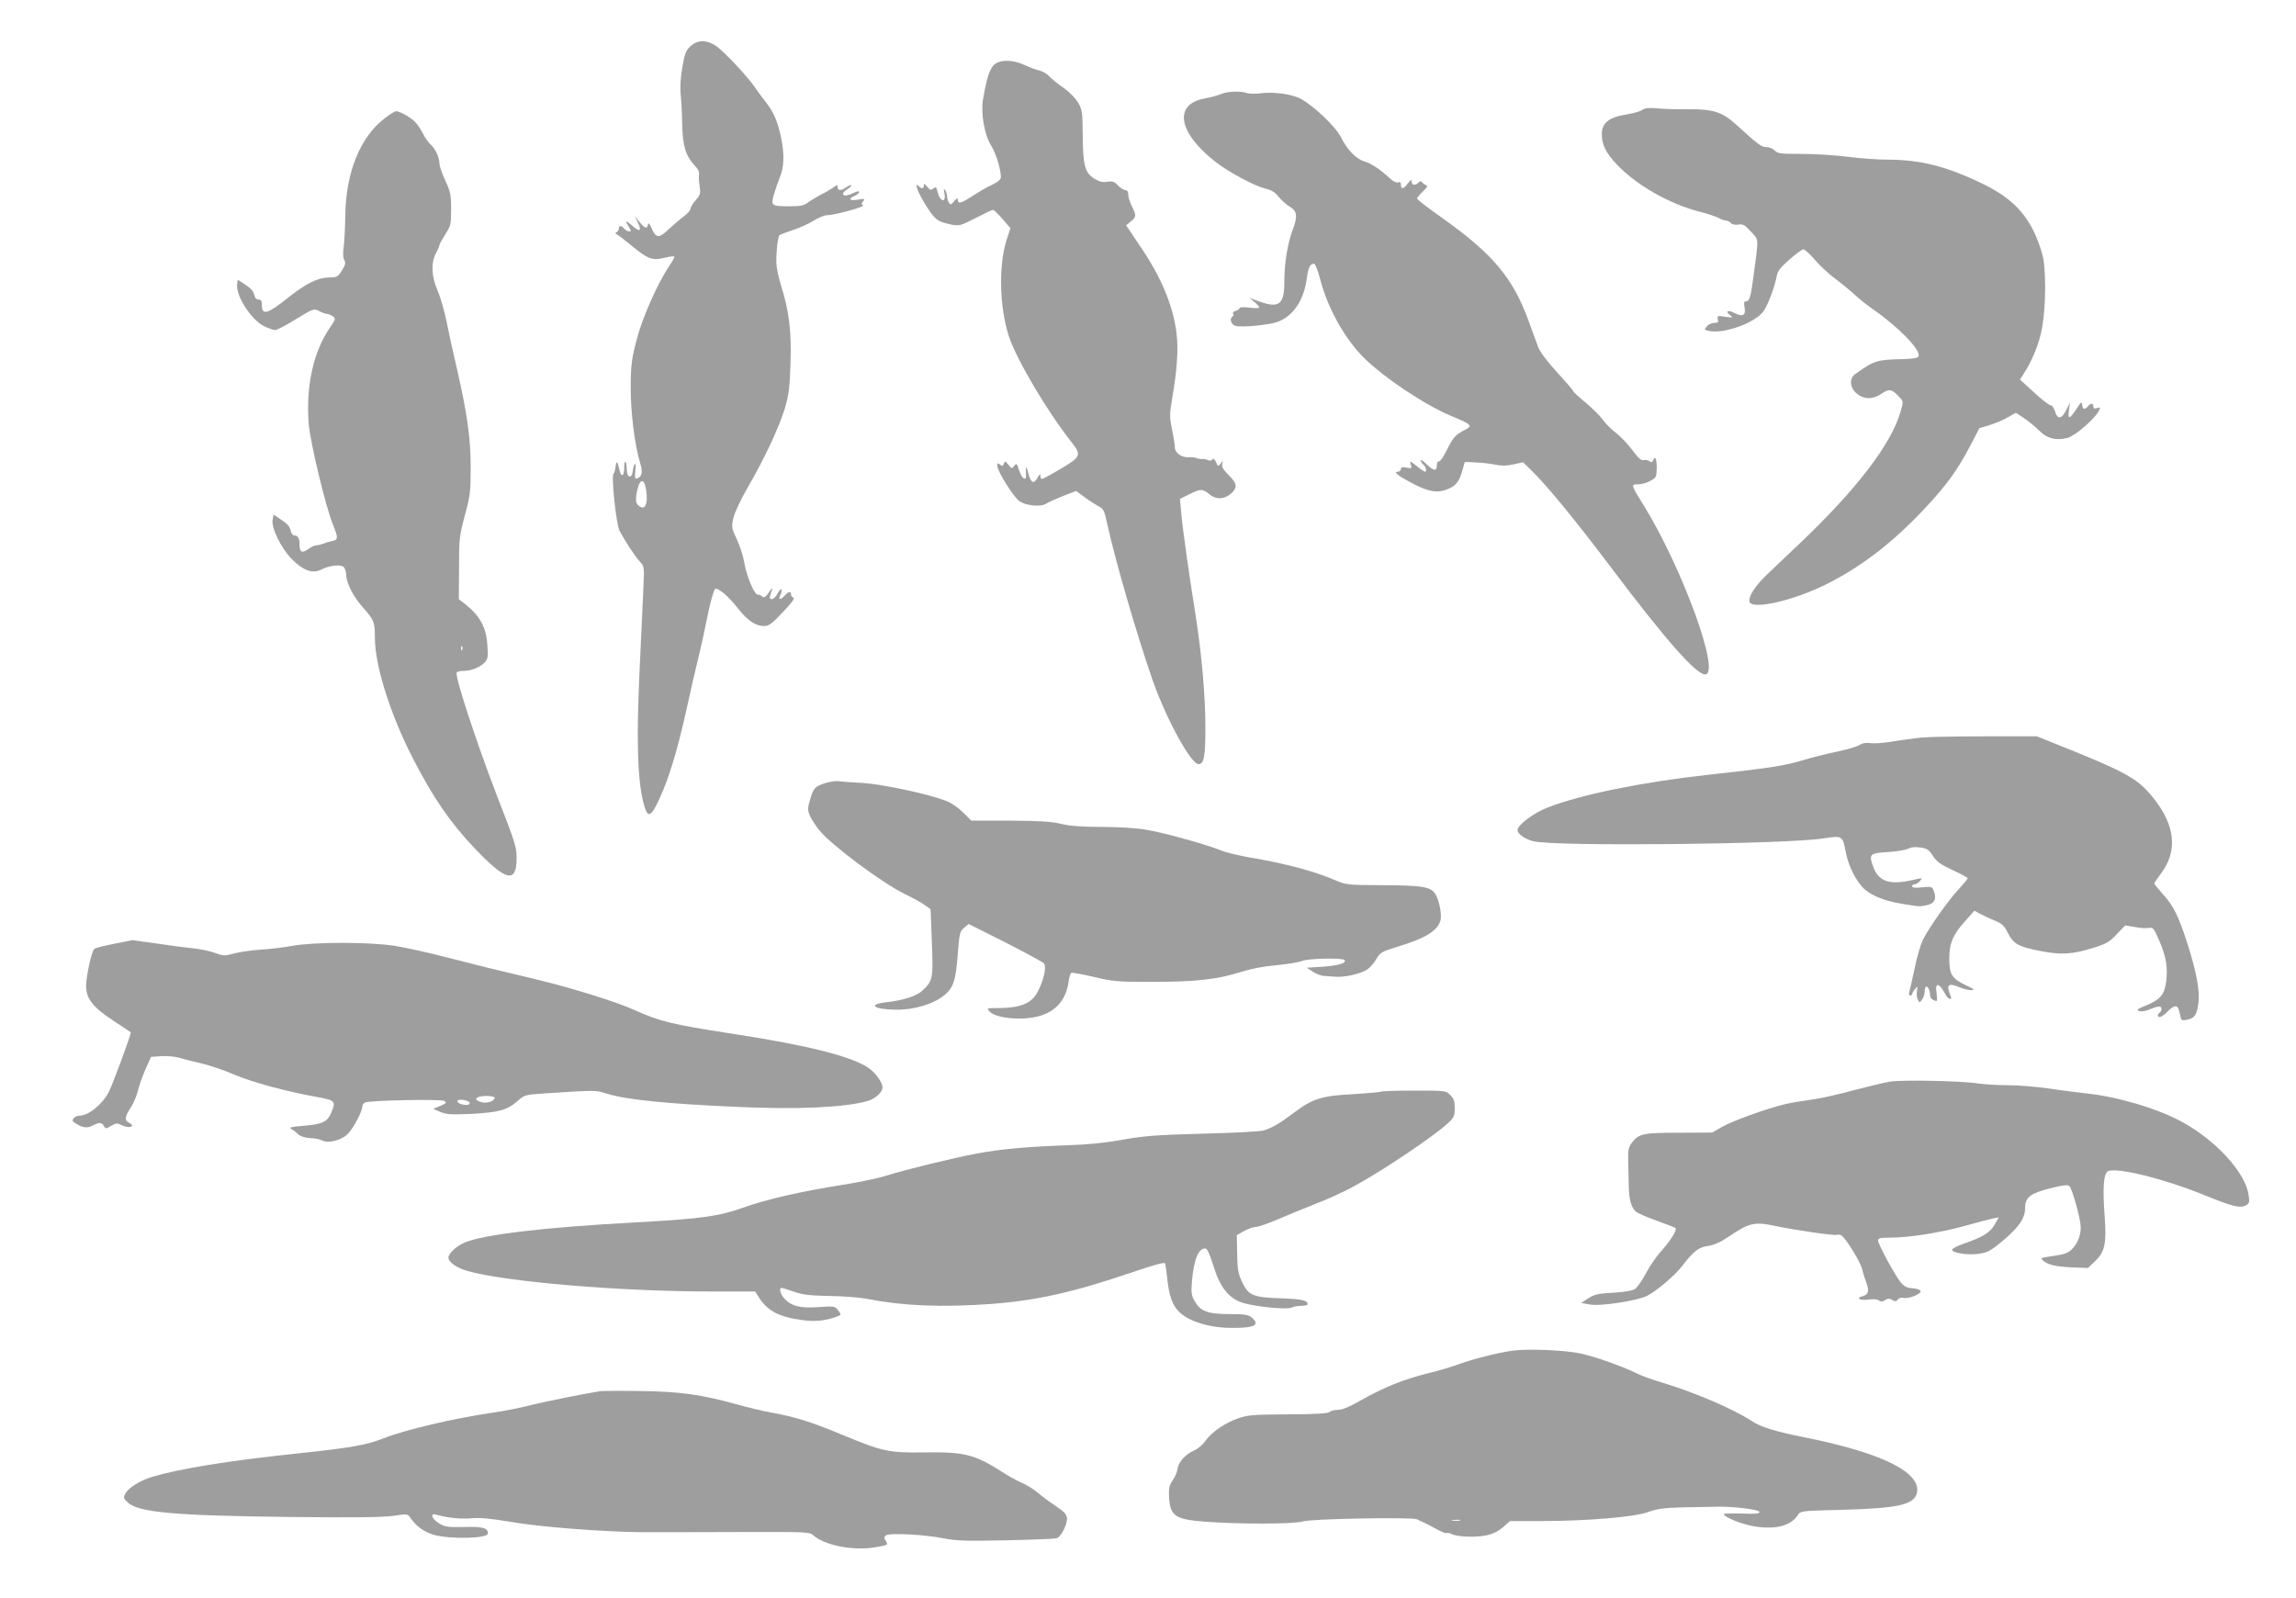 <?xml version="1.0" standalone="no"?>
<!DOCTYPE svg PUBLIC "-//W3C//DTD SVG 20010904//EN"
 "http://www.w3.org/TR/2001/REC-SVG-20010904/DTD/svg10.dtd">
<svg version="1.0" xmlns="http://www.w3.org/2000/svg"
 width="1280pt" height="891pt" viewBox="0 0 1280 891"
 preserveAspectRatio="xMidYMid meet">
<g transform="translate(0,891) scale(0.1,-0.1)"
fill="#9e9e9e" stroke="none">
<path d="M3850 8653 c-26 -24 -33 -41 -46 -118 -10 -56 -13 -111 -10 -145 4
-30 8 -107 9 -170 3 -126 19 -178 71 -234 16 -16 26 -36 23 -46 -2 -9 -1 -38
3 -65 7 -43 5 -50 -21 -80 -16 -18 -29 -40 -29 -48 0 -9 -17 -28 -37 -43 -21
-15 -59 -48 -85 -72 -54 -52 -71 -51 -95 5 -12 27 -18 33 -21 21 -5 -26 -17
-22 -47 15 l-26 32 16 -33 c24 -50 13 -59 -28 -22 -40 35 -46 33 -21 -5 14
-22 14 -25 1 -25 -8 0 -20 7 -27 15 -16 19 -30 19 -30 1 0 -8 -6 -17 -12 -20
-10 -5 -10 -7 0 -12 7 -3 43 -31 80 -61 94 -78 119 -87 188 -70 30 8 54 10 54
5 0 -5 -14 -29 -30 -53 -63 -92 -150 -288 -181 -410 -27 -103 -32 -139 -33
-255 -1 -143 22 -331 52 -428 17 -54 12 -80 -18 -90 -10 -4 -12 6 -8 43 3 26
2 43 -2 38 -5 -4 -10 -21 -12 -38 -5 -46 -33 -40 -34 7 -1 52 -14 61 -14 10 0
-47 -16 -56 -26 -14 -11 51 -18 58 -22 22 -2 -19 -7 -37 -11 -40 -15 -9 14
-282 33 -319 31 -59 88 -145 114 -173 24 -26 24 -29 19 -145 -3 -65 -13 -278
-22 -473 -17 -374 -11 -583 19 -713 24 -102 42 -100 91 7 54 116 100 268 150
491 25 116 57 253 70 305 13 52 36 157 51 234 16 76 34 140 41 143 18 7 77
-44 128 -110 53 -67 97 -97 144 -97 28 0 43 11 106 78 47 49 68 78 59 80 -8 2
-14 10 -14 18 0 20 -14 17 -35 -6 -24 -26 -39 -26 -25 1 6 11 9 25 7 32 -2 7
-11 -3 -21 -20 -9 -18 -24 -33 -32 -33 -16 0 -16 7 1 55 4 11 -3 5 -15 -12
-22 -34 -31 -39 -44 -26 -4 4 -14 8 -22 8 -19 0 -62 103 -75 180 -5 33 -24 91
-41 128 -30 64 -31 70 -19 120 6 29 42 105 81 172 97 168 174 335 206 440 22
76 27 115 31 252 6 178 -8 289 -54 436 -13 42 -24 96 -25 120 -1 67 8 147 18
156 5 4 39 17 76 29 36 12 88 35 114 52 26 16 59 30 74 30 41 0 213 47 201 55
-9 5 -9 11 1 23 12 14 8 15 -29 9 -48 -8 -57 4 -18 21 14 6 25 16 25 22 0 6
-12 4 -30 -5 -55 -29 -84 -11 -35 21 14 9 24 19 21 21 -3 3 -15 -2 -28 -11
-29 -20 -48 -20 -48 0 0 15 -2 15 -22 0 -13 -9 -45 -28 -73 -42 -27 -15 -61
-35 -74 -45 -18 -15 -41 -19 -100 -19 -102 0 -105 3 -85 71 9 30 23 70 31 89
24 56 27 128 8 220 -19 93 -41 144 -88 204 -17 21 -43 56 -57 77 -41 62 -179
208 -221 235 -52 33 -100 32 -139 -3z m-248 -2474 c13 -83 -8 -121 -46 -84
-10 11 -13 26 -9 53 14 92 43 108 55 31z"/>
<path d="M5537 8544 c-22 -26 -38 -78 -57 -190 -13 -78 9 -200 47 -258 24 -38
52 -127 53 -172 0 -14 -13 -26 -47 -43 -27 -12 -75 -40 -109 -62 -66 -43 -84
-48 -84 -23 0 12 -5 11 -20 -7 -17 -21 -21 -22 -30 -9 -5 8 -10 24 -10 35 0
11 -5 27 -11 35 -8 11 -9 7 -4 -17 11 -58 -25 -49 -39 10 -6 25 -9 27 -23 16
-13 -11 -18 -10 -34 10 -15 18 -19 19 -19 7 0 -19 -11 -21 -29 -3 -28 25 -1
-43 44 -113 49 -76 61 -85 134 -101 49 -10 52 -9 139 35 48 25 92 46 98 46 5
0 29 -23 53 -51 l44 -51 -23 -71 c-44 -144 -37 -375 15 -534 45 -132 213 -417
351 -591 54 -69 49 -80 -62 -145 -53 -32 -100 -57 -105 -57 -5 0 -9 8 -9 18
-1 12 -5 9 -16 -11 -20 -38 -37 -30 -51 24 -12 46 -16 44 -13 -5 3 -43 -22
-28 -39 23 -12 38 -14 40 -27 24 -13 -17 -15 -17 -32 6 -17 21 -20 22 -26 6
-5 -14 -9 -15 -21 -5 -12 10 -15 9 -15 -8 0 -28 89 -171 122 -195 35 -26 120
-35 150 -15 13 8 55 27 95 43 l72 28 48 -35 c26 -20 62 -42 78 -51 27 -13 32
-24 48 -99 45 -205 163 -611 252 -868 76 -217 214 -470 257 -470 30 0 38 42
38 204 0 178 -21 412 -55 628 -35 217 -72 480 -80 570 l-7 77 51 25 c63 32 76
32 114 0 37 -31 86 -28 123 7 34 32 30 55 -17 101 -30 30 -39 46 -35 62 5 20
4 20 -9 2 -14 -18 -15 -18 -26 8 -8 17 -15 22 -20 15 -4 -7 -14 -9 -25 -4 -11
5 -25 7 -33 6 -7 -1 -20 1 -30 5 -9 4 -29 6 -44 5 -38 -3 -77 24 -77 53 0 13
-7 58 -16 101 -14 69 -14 85 0 169 29 169 36 279 25 368 -19 155 -86 315 -204
487 l-77 115 26 21 c31 25 32 34 6 85 -11 22 -20 51 -20 65 0 16 -6 25 -16 25
-9 0 -28 12 -41 26 -20 22 -30 25 -60 21 -27 -5 -44 0 -74 18 -51 33 -62 74
-63 245 -1 123 -3 139 -25 177 -14 24 -48 59 -80 82 -31 21 -67 50 -80 64 -13
15 -37 29 -54 33 -16 3 -53 17 -81 30 -73 34 -148 33 -179 -2z"/>
<path d="M6805 8385 c-16 -7 -57 -18 -89 -24 -177 -32 -148 -193 65 -357 75
-57 210 -129 272 -145 35 -8 56 -21 75 -46 15 -18 41 -42 59 -53 45 -26 49
-54 19 -133 -28 -75 -46 -186 -46 -287 0 -126 -28 -150 -135 -112 l-60 21 28
-22 c15 -13 27 -26 27 -31 0 -5 -25 -5 -55 -1 -33 4 -55 3 -55 -3 0 -5 -9 -12
-21 -15 -12 -3 -18 -10 -15 -16 4 -5 2 -12 -3 -16 -19 -11 -7 -46 17 -52 37
-9 184 5 233 22 89 32 149 122 165 247 7 55 18 78 39 78 7 0 22 -37 35 -87 41
-160 137 -332 244 -438 112 -111 343 -265 489 -325 114 -48 119 -53 71 -78
-50 -25 -66 -44 -101 -117 -16 -33 -35 -59 -41 -57 -7 1 -12 -9 -12 -23 0 -34
-17 -31 -57 7 -18 18 -33 27 -33 21 0 -6 7 -16 15 -23 15 -12 21 -40 9 -40 -3
0 -24 14 -46 32 -38 30 -40 30 -33 8 7 -21 5 -23 -24 -17 -23 5 -31 3 -31 -8
0 -8 -8 -15 -17 -15 -29 0 4 -25 91 -70 86 -43 133 -50 189 -26 44 18 62 42
79 101 l14 50 60 -3 c32 -1 81 -7 108 -12 36 -8 65 -7 103 1 l54 12 45 -44
c86 -83 251 -284 454 -554 296 -393 466 -585 516 -585 89 0 -126 591 -341 940
-74 119 -74 120 -33 120 18 0 49 8 68 19 33 17 35 22 36 70 1 52 -9 74 -20 45
-5 -12 -10 -13 -19 -6 -7 6 -22 9 -33 7 -14 -4 -30 10 -64 56 -25 33 -66 77
-93 97 -26 20 -59 53 -73 74 -15 21 -58 63 -95 94 -38 31 -69 60 -69 64 0 4
-40 51 -90 105 -54 59 -95 113 -104 139 -9 22 -32 86 -52 141 -90 248 -199
378 -495 588 -71 50 -129 95 -129 100 0 5 15 23 33 40 24 23 28 31 17 35 -8 3
-18 10 -22 16 -5 8 -11 7 -20 -2 -18 -18 -38 -15 -38 6 -1 13 -5 11 -21 -10
-24 -33 -39 -36 -39 -8 0 13 -5 18 -16 13 -9 -3 -28 6 -47 24 -52 48 -99 80
-141 93 -48 15 -97 67 -132 138 -28 56 -155 177 -226 213 -49 25 -149 38 -218
29 -30 -4 -65 -3 -78 1 -34 13 -112 10 -147 -6z"/>
<path d="M9155 8297 c-11 -8 -50 -19 -87 -25 -97 -15 -138 -47 -138 -109 0
-59 22 -104 81 -167 108 -116 293 -222 463 -266 41 -10 88 -26 105 -34 16 -9
36 -16 44 -16 8 0 20 -6 26 -13 6 -8 23 -12 42 -9 26 4 36 -2 70 -39 45 -49
44 -27 16 -239 -17 -130 -23 -150 -44 -150 -11 0 -12 -8 -7 -35 8 -44 -11 -53
-56 -30 -37 19 -54 11 -25 -12 19 -14 17 -15 -27 -9 -43 7 -46 6 -41 -14 4
-16 1 -20 -19 -20 -14 0 -33 -8 -42 -19 -16 -18 -16 -19 8 -25 83 -21 263 44
309 111 25 38 61 133 73 198 4 24 23 47 71 89 35 31 70 56 77 56 7 0 37 -27
66 -61 29 -33 78 -79 109 -101 31 -23 80 -63 110 -90 29 -27 74 -63 100 -80
143 -99 270 -229 257 -264 -4 -10 -26 -14 -83 -16 -150 -3 -162 -7 -270 -83
-35 -24 -31 -76 8 -109 41 -34 91 -34 140 0 41 28 56 26 97 -19 24 -25 24 -25
7 -84 -52 -179 -245 -432 -561 -732 -60 -57 -141 -134 -179 -170 -71 -67 -111
-130 -101 -157 17 -44 241 7 422 96 196 97 372 231 554 425 121 129 183 214
255 352 l50 96 57 17 c31 10 77 29 101 43 l45 26 47 -31 c26 -18 64 -49 84
-69 42 -44 94 -57 158 -40 42 11 149 104 173 149 11 22 10 23 -9 17 -15 -5
-21 -2 -21 9 0 20 -14 20 -30 1 -18 -21 -28 -19 -32 8 -3 20 -6 17 -30 -20
-40 -61 -51 -64 -44 -12 l6 44 -22 -43 c-26 -50 -48 -52 -62 -4 -5 17 -15 32
-23 32 -8 0 -50 32 -93 72 l-79 72 20 31 c48 72 89 173 104 260 22 127 22 335
0 410 -56 193 -146 300 -329 389 -204 99 -349 136 -536 136 -53 0 -152 7 -220
16 -69 9 -184 16 -257 16 -117 0 -133 2 -149 19 -9 10 -30 19 -46 19 -28 0
-42 10 -170 126 -77 70 -127 86 -265 85 -60 -1 -137 1 -173 5 -48 4 -70 2 -85
-9z"/>
<path d="M2144 8250 c-136 -104 -216 -302 -219 -540 -1 -69 -5 -148 -9 -177
-5 -32 -4 -59 3 -72 9 -17 7 -28 -13 -59 -22 -36 -27 -38 -73 -39 -62 -1 -126
-33 -225 -111 -117 -94 -148 -102 -148 -42 0 23 -5 30 -19 30 -12 0 -20 9 -24
28 -4 18 -20 36 -49 55 l-43 28 -3 -27 c-8 -63 80 -199 151 -233 24 -11 51
-21 61 -21 10 0 62 27 116 61 98 59 99 60 129 45 16 -9 36 -16 44 -16 7 0 21
-6 32 -13 17 -13 17 -16 -14 -61 -94 -136 -136 -326 -120 -538 8 -102 94 -462
135 -562 30 -75 30 -84 -3 -92 -16 -3 -38 -10 -51 -15 -13 -5 -30 -9 -38 -9
-9 0 -29 -9 -45 -21 -35 -25 -49 -18 -49 24 0 37 -9 52 -30 52 -8 0 -17 12
-20 28 -3 19 -19 38 -50 58 l-45 30 -5 -28 c-9 -44 46 -158 106 -219 61 -63
116 -84 163 -60 43 23 108 31 126 16 8 -7 15 -27 15 -44 0 -45 40 -123 92
-181 63 -70 68 -83 68 -171 0 -154 86 -427 210 -668 114 -223 210 -362 345
-504 177 -186 235 -200 235 -55 0 62 -7 83 -110 348 -116 302 -236 667 -224
686 3 5 21 9 40 9 43 0 93 21 118 49 16 18 18 31 13 95 -7 102 -43 166 -130
233 l-29 22 1 173 c0 163 2 180 32 293 30 110 33 132 33 270 0 166 -20 302
-78 555 -19 80 -44 195 -56 255 -12 61 -35 140 -51 176 -34 79 -37 154 -8 209
11 19 19 39 19 44 0 5 15 32 33 60 30 48 32 56 32 141 0 80 -4 97 -33 159 -17
38 -32 80 -32 93 0 34 -23 85 -50 108 -12 11 -31 38 -42 60 -11 22 -30 51 -42
63 -23 26 -87 62 -108 62 -7 0 -36 -18 -64 -40z m433 -2962 c-3 -8 -6 -5 -6 6
-1 11 2 17 5 13 3 -3 4 -12 1 -19z"/>
<path d="M10710 4798 c-41 -5 -113 -14 -160 -22 -47 -8 -102 -12 -123 -9 -25
4 -45 0 -62 -11 -14 -9 -69 -25 -122 -36 -54 -11 -143 -33 -198 -50 -101 -30
-188 -43 -527 -80 -362 -40 -702 -109 -888 -181 -79 -30 -170 -98 -170 -127 0
-21 43 -51 89 -62 121 -30 1410 -17 1616 16 107 16 107 16 125 -76 15 -81 62
-172 109 -211 45 -37 115 -63 206 -78 99 -16 96 -16 138 -7 42 9 55 35 38 78
-10 26 -12 26 -65 21 -39 -4 -56 -2 -56 6 0 6 6 11 13 11 8 0 22 8 31 19 16
18 15 18 -41 5 -125 -29 -188 -10 -218 69 -29 75 -23 81 80 87 50 3 101 12
114 19 15 8 38 11 67 6 38 -5 48 -12 70 -47 21 -32 42 -47 110 -79 46 -21 84
-42 84 -45 0 -4 -24 -32 -52 -63 -58 -62 -162 -210 -198 -280 -12 -25 -33 -94
-45 -155 -13 -61 -27 -121 -30 -133 -5 -15 -3 -23 4 -23 6 0 11 4 11 8 0 5 7
17 16 28 15 18 15 18 11 -11 -3 -16 -1 -38 5 -48 9 -18 10 -18 23 0 8 10 15
30 15 46 0 15 4 27 9 27 11 0 21 -25 21 -50 0 -15 18 -30 37 -30 3 0 2 20 -1
45 -10 61 16 57 49 -8 13 -27 41 -37 30 -11 -27 66 -15 77 52 49 19 -8 47 -15
62 -15 22 1 18 5 -25 25 -83 40 -96 61 -97 148 0 89 19 135 92 216 l48 54 29
-16 c16 -9 52 -26 81 -38 43 -17 56 -29 75 -67 32 -64 58 -79 178 -103 123
-24 182 -20 304 18 70 22 87 32 127 75 l47 49 53 -9 c30 -6 65 -8 79 -5 23 4
28 -2 58 -72 38 -88 48 -148 38 -229 -9 -71 -33 -99 -111 -131 -47 -19 -56
-25 -41 -31 10 -4 33 -2 50 5 55 23 76 25 76 8 0 -9 -4 -19 -10 -22 -5 -3 -10
-10 -10 -16 0 -18 26 -8 53 21 16 17 35 30 43 30 15 0 18 -5 29 -53 5 -26 9
-28 38 -22 43 9 54 27 63 94 9 68 -12 177 -63 336 -48 148 -77 207 -135 270
-26 29 -48 56 -48 60 0 3 16 27 35 52 98 128 83 273 -44 429 -87 107 -148 140
-566 307 l-80 32 -285 0 c-157 0 -319 -3 -360 -7z"/>
<path d="M4600 4544 c-56 -18 -65 -27 -84 -92 -14 -48 -14 -58 -1 -90 9 -19
32 -55 52 -80 70 -86 358 -300 483 -359 41 -20 89 -46 106 -59 l32 -23 7 -184
c8 -202 6 -215 -53 -270 -32 -30 -106 -54 -204 -65 -103 -12 -67 -39 54 -41
103 -2 215 32 274 82 49 41 62 80 73 222 9 120 12 132 35 152 l26 22 207 -104
c113 -58 210 -110 214 -117 19 -30 -22 -156 -64 -196 -37 -36 -93 -51 -190
-52 -68 0 -68 0 -49 -20 35 -38 186 -51 278 -24 92 27 147 91 161 189 3 25 10
48 14 51 5 3 62 -7 126 -22 109 -26 134 -28 323 -28 245 0 368 14 493 54 60
19 131 33 202 39 61 6 126 16 145 24 34 14 222 18 235 5 16 -16 -36 -32 -118
-37 l-92 -6 35 -23 c19 -12 49 -23 65 -23 17 -1 44 -3 60 -4 46 -5 136 15 172
37 18 10 42 37 55 60 22 38 29 42 113 68 155 47 223 86 244 143 11 28 -2 104
-23 146 -25 47 -66 55 -296 56 -201 1 -206 2 -269 29 -117 50 -278 93 -476
126 -61 11 -131 28 -156 38 -72 31 -327 102 -424 117 -51 9 -158 15 -245 15
-111 0 -175 5 -225 17 -54 13 -118 17 -285 18 l-215 0 -45 45 c-28 28 -66 54
-100 67 -102 38 -350 91 -460 98 -58 3 -118 7 -135 10 -16 2 -50 -3 -75 -11z"/>
<path d="M695 3660 c-124 -24 -161 -33 -170 -41 -15 -15 -44 -149 -45 -205 0
-72 37 -119 153 -195 51 -34 94 -62 96 -64 5 -5 -96 -277 -121 -330 -36 -71
-114 -135 -166 -135 -11 0 -25 -6 -31 -14 -10 -12 -8 -18 11 -29 39 -25 64
-28 94 -12 38 19 51 19 63 -2 9 -17 11 -17 40 0 29 17 34 17 62 3 38 -19 77
-6 41 13 -29 16 -28 31 7 87 17 25 34 68 40 94 6 27 25 80 42 119 l31 69 56 4
c32 2 75 -2 97 -8 22 -7 79 -21 126 -32 48 -11 131 -39 185 -63 102 -43 286
-93 457 -124 107 -19 111 -23 83 -90 -21 -49 -50 -63 -151 -71 -72 -6 -86 -9
-71 -18 11 -6 28 -19 39 -30 12 -11 37 -19 66 -21 26 -1 56 -7 67 -13 35 -19
115 3 147 41 32 36 77 123 77 148 0 9 7 20 16 23 31 12 420 19 439 9 17 -10
15 -13 -20 -28 l-40 -17 40 -17 c33 -14 61 -16 170 -11 153 8 202 21 258 70
41 36 44 37 147 44 301 19 285 20 360 -3 104 -32 334 -55 720 -72 335 -15 591
-4 724 32 44 12 86 49 86 77 0 27 -40 83 -79 109 -96 65 -344 127 -771 192
-325 50 -396 68 -530 129 -98 45 -358 126 -547 171 -269 64 -318 76 -508 125
-99 26 -227 54 -285 63 -140 22 -451 22 -570 0 -47 -9 -125 -18 -175 -21 -49
-3 -116 -13 -148 -21 -55 -15 -61 -15 -110 3 -29 11 -86 22 -127 26 -41 4
-133 16 -204 27 -71 10 -129 18 -130 18 -1 -1 -19 -5 -41 -9z m2063 -872 c-8
-22 -54 -33 -85 -19 -21 10 -24 14 -12 22 22 14 101 11 97 -3z m-140 -25 c2
-8 -5 -13 -16 -13 -28 0 -52 10 -52 22 0 14 63 5 68 -9z"/>
<path d="M10537 2880 c-32 -5 -127 -28 -210 -50 -84 -23 -188 -46 -232 -51
-44 -6 -107 -16 -140 -24 -103 -24 -295 -93 -354 -127 l-56 -32 -185 -1 c-202
0 -225 -5 -264 -58 -17 -23 -21 -41 -19 -95 1 -37 2 -98 3 -137 1 -80 13 -125
39 -149 10 -9 62 -32 116 -51 54 -19 102 -38 106 -42 10 -10 -27 -69 -86 -135
-23 -26 -59 -78 -79 -117 -21 -39 -48 -78 -61 -87 -16 -10 -58 -17 -122 -21
-83 -4 -104 -9 -138 -31 l-40 -26 52 -9 c59 -10 263 22 316 49 55 29 154 113
195 166 64 84 92 105 145 112 32 5 69 21 110 49 120 81 146 87 266 62 113 -24
332 -55 342 -49 5 3 16 1 24 -3 24 -14 104 -143 116 -187 5 -23 16 -58 24 -78
17 -45 11 -66 -21 -74 -42 -11 -14 -26 33 -19 28 4 49 2 58 -5 10 -8 19 -8 34
2 17 10 25 10 40 1 15 -10 22 -9 31 2 7 9 21 13 34 9 27 -6 99 23 93 39 -2 7
-22 13 -45 15 -31 2 -47 10 -65 32 -31 37 -127 214 -127 234 0 13 13 16 64 16
108 0 284 28 421 66 72 20 143 39 159 42 l29 5 -23 -40 c-24 -44 -68 -71 -174
-107 -33 -12 -61 -26 -63 -32 -6 -18 87 -33 148 -24 50 7 66 16 136 74 89 75
123 125 123 183 0 58 30 81 142 109 72 18 96 20 105 11 17 -18 63 -185 63
-229 0 -48 -20 -96 -53 -126 -18 -17 -45 -27 -101 -34 -73 -11 -74 -11 -53
-28 30 -23 67 -31 164 -36 l83 -3 39 37 c55 52 65 98 55 242 -13 164 -7 247
17 260 46 25 317 -42 544 -135 150 -61 193 -72 225 -55 20 11 22 17 16 57 -17
126 -185 309 -378 412 -138 74 -361 139 -533 156 -38 4 -127 15 -197 26 -70
10 -175 19 -235 19 -59 0 -135 5 -168 10 -85 14 -419 21 -488 10z"/>
<path d="M7697 2824 c-3 -3 -72 -9 -154 -14 -177 -9 -226 -25 -333 -106 -77
-58 -115 -80 -164 -96 -17 -6 -168 -14 -336 -18 -260 -7 -326 -12 -448 -33
-96 -18 -198 -28 -315 -32 -225 -8 -367 -21 -502 -46 -128 -24 -395 -89 -507
-124 -43 -14 -150 -36 -238 -50 -229 -36 -428 -81 -555 -127 -138 -49 -235
-63 -605 -83 -502 -27 -840 -67 -947 -111 -47 -19 -93 -62 -93 -85 0 -25 45
-57 104 -74 211 -61 852 -115 1363 -115 l243 0 17 -27 c49 -81 116 -116 250
-133 72 -9 127 -3 191 21 22 9 23 10 5 33 -17 24 -21 25 -109 19 -103 -7 -148
4 -188 44 -24 24 -36 63 -18 63 4 0 35 -10 67 -21 49 -17 87 -22 200 -24 79
-1 175 -9 220 -18 188 -37 404 -46 673 -27 259 19 462 64 800 179 117 40 175
55 177 48 3 -7 9 -52 14 -100 13 -109 39 -160 101 -199 62 -38 159 -61 255
-61 130 -1 162 16 113 58 -19 16 -39 19 -128 19 -121 1 -159 16 -192 76 -16
29 -18 47 -13 105 10 122 35 185 74 185 11 0 24 -28 46 -98 37 -121 88 -184
169 -207 74 -21 243 -37 266 -25 10 6 35 10 54 10 20 0 36 4 36 9 0 22 -34 29
-150 33 -156 5 -181 16 -217 94 -21 46 -25 71 -26 156 l-2 102 40 23 c22 12
52 23 66 23 14 0 68 19 120 41 52 23 146 61 209 86 63 24 158 67 210 95 159
85 455 284 533 357 33 31 37 40 37 83 0 39 -5 54 -25 73 -24 25 -26 25 -203
25 -98 0 -181 -3 -185 -6z"/>
<path d="M8432 1380 c-84 -12 -223 -47 -301 -76 -35 -13 -111 -36 -170 -50
-134 -33 -248 -79 -371 -149 -66 -38 -107 -55 -131 -55 -19 0 -40 -5 -47 -12
-8 -8 -79 -12 -229 -13 -192 -1 -225 -3 -280 -22 -72 -24 -150 -78 -184 -127
-13 -19 -40 -43 -61 -52 -50 -22 -88 -64 -93 -102 -2 -18 -14 -46 -27 -64 -18
-25 -23 -45 -21 -83 4 -116 30 -135 197 -148 191 -15 504 -14 549 1 41 15 610
25 637 12 8 -5 26 -13 40 -19 14 -6 45 -23 69 -36 25 -14 50 -24 55 -22 6 3
20 0 30 -6 31 -15 132 -19 190 -7 36 7 67 22 94 45 l40 35 179 0 c256 1 512
22 593 51 53 19 90 23 205 26 77 1 156 3 175 3 84 3 234 -15 238 -28 3 -11
-17 -13 -97 -10 -56 2 -101 0 -101 -3 0 -17 104 -58 173 -69 119 -18 201 4
240 64 15 23 18 23 249 29 306 8 398 28 414 92 29 114 -190 224 -617 310 -179
36 -253 59 -307 95 -96 64 -319 159 -492 211 -56 16 -125 41 -153 56 -73 36
-230 92 -309 108 -86 18 -294 27 -376 15z m-294 -947 c-10 -2 -28 -2 -40 0
-13 2 -5 4 17 4 22 1 32 -1 23 -4z"/>
<path d="M3345 1154 c-79 -12 -310 -58 -395 -80 -52 -13 -142 -31 -200 -39
-221 -32 -491 -96 -613 -144 -96 -38 -184 -53 -497 -86 -369 -39 -640 -83
-794 -129 -65 -20 -129 -60 -146 -91 -13 -24 -12 -28 11 -50 56 -56 258 -75
905 -82 358 -4 514 -2 574 6 81 12 82 12 98 -11 32 -47 76 -78 128 -94 92 -26
304 -22 304 7 0 31 -29 39 -132 36 -89 -2 -108 1 -138 19 -42 24 -56 61 -19
50 62 -18 140 -26 199 -20 47 4 106 -2 215 -20 163 -29 519 -56 735 -58 74 0
315 0 534 1 380 1 400 1 420 -18 63 -57 227 -89 351 -66 66 11 67 12 53 35
-11 17 -10 22 2 31 21 14 214 4 320 -17 71 -14 128 -16 350 -11 146 3 273 8
283 12 24 10 59 81 55 113 -2 20 -18 37 -64 67 -33 22 -78 55 -98 73 -21 18
-62 44 -91 56 -29 13 -78 40 -108 60 -154 98 -209 112 -432 109 -203 -3 -233
4 -469 102 -167 69 -247 94 -386 120 -47 8 -132 29 -190 45 -197 55 -317 72
-535 75 -110 2 -213 1 -230 -1z"/>
</g>
</svg>
